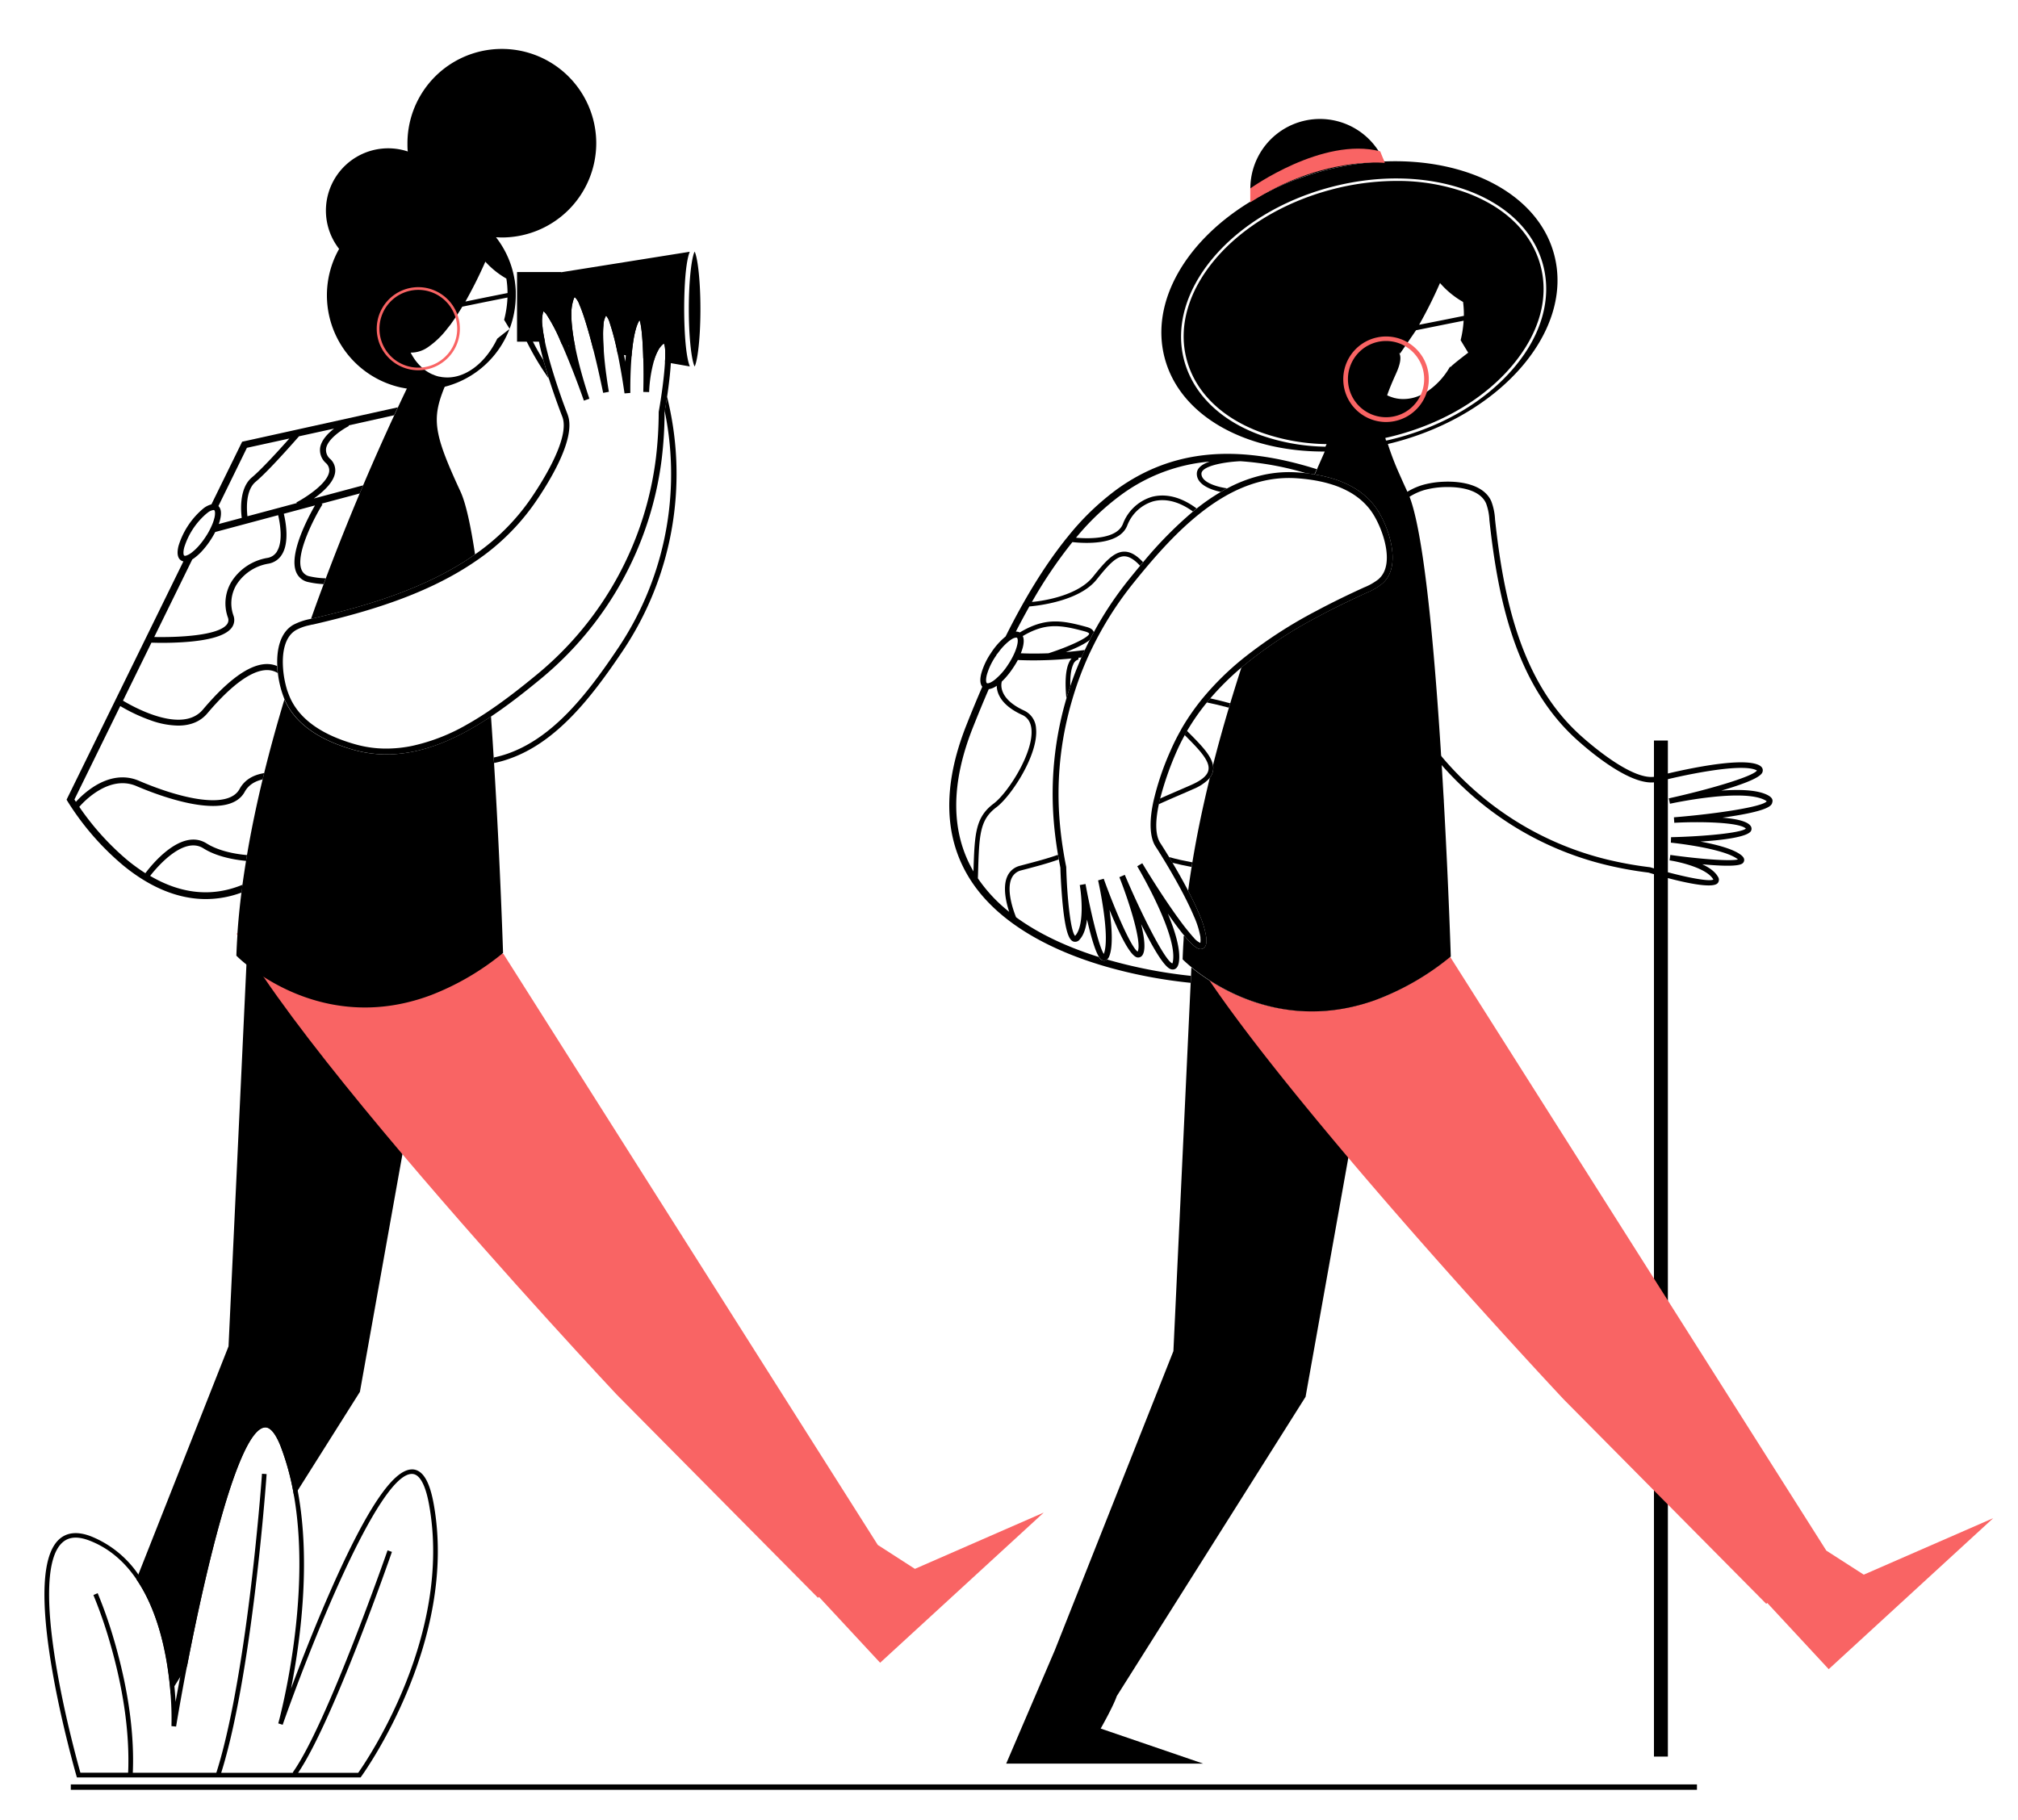 <svg id="Capa_1" data-name="Capa 1" xmlns="http://www.w3.org/2000/svg" viewBox="0 0 869.81 784.71"><title>Mesa de trabajo 43</title><path d="M762.05,342.83c-4.4-2.38-12.31-2.6-20.15-2,17.5-5.12,17.77-7.44,17.89-8.57.07-.59-.07-1.67-1.71-2.46-8.83-4.21-41.69,4.2-44.15,4.88h0c-9.32,2.44-27.19-12.72-32.44-17.42-26.32-23.52-33.53-60.43-37.1-93.44l0-.19a26.08,26.08,0,0,0-1.58-7.49c-3-6.9-12.31-8.79-20.39-8.48a38.73,38.73,0,0,0-8.91,1.31,28.07,28.07,0,0,0-9.74,5c-.69.54-1.37,1.12-2,1.74.36.21.71.42,1,.64s.69.45,1,.68c.67-.59,1.34-1.15,2-1.66a25.68,25.68,0,0,1,8.31-4.17,37.33,37.33,0,0,1,9.3-1.24c7-.12,14.77,1.54,17.17,7.08a23.64,23.64,0,0,1,1.4,6.8l0,.2c3.63,33.45,11,70.89,37.88,95,7,6.28,24.44,20.58,34.62,17.95,9.54-2.49,35.78-8.24,42.53-5a2.26,2.26,0,0,1,.3.17c-1.72,2.6-20.79,8.21-38,12l.26,1.16.25,1.16c.31-.07,31.22-6.82,41-1.53a3.22,3.22,0,0,1,.71.49c-1.91,2.42-22,5.44-40,6.89l.16,2.36c11.34-.62,28.17-.25,30.86,2.51-2.13,1.88-18.12,3.38-32.25,3.7l-.09,2.36c.23,0,23,2.36,28.92,7.22-3.21.91-17.08-.23-29.14-1.93l-.34,2.34c4.3.64,16,3.35,18.79,8.13a1.15,1.15,0,0,1,.08.15c-2.21,1.17-15.72-1.82-27.34-5.35l-.2,0a159.43,159.43,0,0,1-18.16-3.28,134.18,134.18,0,0,1-51.7-25.25,138.23,138.23,0,0,1-30.37-33.65c-9-14-17.43-28.74-21-43.6-.21-.86-.4-1.71-.56-2.56l-1.08.57-1.1.59c.17.86.37,1.71.58,2.56,3.71,15,12.14,29.72,21.14,43.73a140.1,140.1,0,0,0,32.54,35.48,136.19,136.19,0,0,0,51,24.43,160.21,160.21,0,0,0,18.33,3.32c6.33,1.92,19.14,5.53,25.87,5.53,2,0,3.43-.31,4-1.07a2.3,2.3,0,0,0,0-2.74c-1.27-2.21-3.82-3.95-6.71-5.3l.82.07c15.9,1.41,16.64-.24,17.09-1.22.27-.61.32-1.55-.95-2.64-3.25-2.78-10.93-4.75-17.76-6,9.84-.64,20.54-2,21.83-4.65a2.07,2.07,0,0,0-.28-2.2c-1.52-2-6.43-3-12.06-3.46,20.7-2.88,21.22-5.37,21.48-6.58C764.19,345,764,343.87,762.05,342.83Z"/><rect x="712.9" y="319.23" width="6" height="438"/><rect x="30.52" y="769.23" width="700.91" height="2.32"/><path d="M186.34,425.5l-.63,3.53-12.25,68.53L155.13,600l-26.81,42.51L126.75,645A111.44,111.44,0,0,0,121,623.59c-1.52-3.91-4-8.54-6.9-8.21-11.37,1.17-25.38,61-33.46,102.82l-2.87,4.55-2.5,4-1,1.62,0,0q-.1.32-.24.66c-.13.36-.29.74-.46,1.14-.07-.91-.15-1.86-.24-2.84v0c-.11-1.13-.23-2.3-.38-3.5h0c-1.55-13.14-5.28-30.1-14.14-43l.88-2.23L98.5,580.39l7.72-164.58.26-5.69.35-7.36.47-10.09s16.75,5.95,34.87,12.79C165.1,414.12,190.21,424.21,186.34,425.5Z"/><path d="M449.87,652.05l-70.51,64.73L353,688.4l-.43.38-86.76-87.6s-47.48-50.57-92.37-103.62c-22.8-26.94-44.93-54.52-59.82-76.42-2.63-3.86-5-7.55-7.16-11-1.52-2.46-2.91-4.82-4.14-7.05l-.38-.68.42,0,4.45.34,35.34,2.7,74.25,5.68.54,0L378.35,666l16,10.31Z" fill="#f96464"/><path d="M289.69,181.44q-.88-5.19-2.18-10.48c-.42,2.87-.8,5.19-1,6.31h0c.32,1.53.6,3,.86,4.55A134.62,134.62,0,0,1,266,280c-6.44,9.59-13.32,19.07-21,27s-16.22,14.35-26,17.82a45.82,45.82,0,0,1-6.18,1.72l.15,2.38A47.63,47.63,0,0,0,219.8,327c20.13-7.16,35-26.22,48.16-45.74A137,137,0,0,0,289.69,181.44Zm-55.47-26.18c-1.72-2.78-3.28-5.52-4.53-8-1.79-3.6-2.91-6.71-2.83-8.75,0-.16,0-.27,0-.34a8.18,8.18,0,0,1,3,2.06c.47.42,1,.9,1.49,1.43a32.53,32.53,0,0,1-.23-3.4c-.46-.4-.88-.74-1.26-1-2.38-1.79-3.26-1.52-3.83-1.34s-1.5.72-1.57,2.53q-.1,3.11,2.59,8.84a119.38,119.38,0,0,0,8.29,14.19c.39.58.78,1.18,1.19,1.77C235.76,160.63,235,157.94,234.22,155.26Z"/><path d="M204.76,239c-20.69,14.59-46.49,22.22-70.5,27.75l-.21.05h0q2.7-7.66,5.46-15l.93-2.5c4.94-13.12,9.9-25.44,14.59-36.57.5-1.19,1-2.36,1.49-3.51,4.93-11.6,9.52-21.81,13.4-30.18h0c.54-1.18,1.07-2.31,1.59-3.41q1.49-3.17,2.79-5.91l.09-.18c.44-.92.86-1.79,1.25-2.62.12-.24.23-.48.35-.71s.11-.24.17-.36c1.67-3.47,3-6.21,4-8.15a18.77,18.77,0,0,0,7.55,6.3l.28-.17c.41.19.79.34,1.13.46l.2.07a.05.05,0,0,1,0,0l-.2.14a11.8,11.8,0,0,0,1.44.4,4.05,4.05,0,0,0,.5.12c.42.08.83.15,1.25.19-.68,1.58-1.27,3.06-1.78,4.46,0,.08-.05.15-.08.22-4.28,11.91-2.6,19.09,8.14,42.25C200.84,217.16,202.92,226.71,204.76,239Z"/><path d="M216.83,410.82l-.41.32A112.87,112.87,0,0,1,185.71,429c-32.08,12-57.94,1.14-72.07-7.89a82.52,82.52,0,0,1-7.42-5.33,51.42,51.42,0,0,1-4.34-3.81q.15-4.42.46-8.93c0-.22,0-.43,0-.65q.6-8.69,1.73-17.6c.13-1.12.28-2.24.43-3.37.46-3.4,1-6.83,1.54-10.26.13-.84.27-1.67.41-2.51,1.83-10.83,4.12-21.77,6.75-32.69l.66-2.71c2.63-10.66,5.58-21.29,8.73-31.73,4.44,10.2,14.65,17.55,30.38,21.88a51.26,51.26,0,0,0,13.56,1.81c.92,0,1.85,0,2.78-.07a59,59,0,0,0,8.79-1.13c1.15-.23,2.29-.5,3.42-.79,10.41-2.71,20.45-7.94,30.11-14.38.41,5.91.8,11.83,1.16,17.67l.15,2.38C215.63,372.34,216.83,410.82,216.83,410.82Z"/><path d="M593.36,430.82l-12.2,68.27L562.73,602.15l-81.37,129,0,0c-1.53,4.49-6.94,14-6.94,14l44.17,15.11H433.7l20.93-48.82,51.14-129,7.44-158.71.14-3,.17-3.7.43.34a84,84,0,0,0,7.29,5.24l.2.13C535.57,431.73,561.35,442.58,593.36,430.82Z"/><path d="M859.13,654.45l-70.91,65.1L761.73,691l-.43.38L674.05,603.3s-47.76-50.87-92.89-104.21c-22.81-27-45-54.54-59.92-76.52l.2.13c14.13,9,39.91,19.88,71.92,8.12l.53-.19h0a113.38,113.38,0,0,0,30.89-18l.25-.19,162.16,256,16.14,10.37Z" fill="#f96464"/><path d="M669.89,109.78C663,83.69,632.54,68.11,596.65,69.6h-.09l-2,.11c-.66,0-1.32.08-2,.13l-1.44.12c-.87.07-1.74.16-2.61.26h-.06l-2.23.27-2.24.31c-1.21.18-2.42.38-3.64.6l-1.77.34-2,.41c-1.35.28-2.71.6-4.07.94l-2.05.52q-1.41.38-2.79.78l-.66.19-1.36.41q-.52.15-1,.33l-1,.33-1,.33-1.28.44c-1,.34-1.93.69-2.89,1l-.38.14c-.86.33-1.72.67-2.57,1s-1.9.79-2.84,1.2-1.86.83-2.78,1.26S548,82,547.1,82.42l-.21.11-.84.42c-.83.42-1.66.85-2.47,1.31-.65.35-1.3.71-1.94,1.08l-1.12.64-1.12.66c-.17.1-.34.2-.5.31-27.73,16.87-43.31,43.23-36.88,67.42,6.61,24.91,34.62,40.23,68.36,40.28H571l-.2.45c-1,2.3-2.07,4.7-3.15,7.16l-.12.28-.86,2q2.67.42,5.11,1.05l1.12.29c1,.27,2,.57,2.92.89a41.34,41.34,0,0,1,8.37,3.88c.36.22.71.45,1.06.69s.69.47,1,.71a29.63,29.63,0,0,1,7.12,7.28c5.1,7.45,11.1,24.5,2.63,32.07a27,27,0,0,1-7,4.13l-.19.09c-6.12,2.81-12.34,5.79-18.5,9l-1.06.57-1.1.59a187.64,187.64,0,0,0-33.06,21.93c-.11.37-.24.75-.36,1.12-1.52,4.73-3,9.5-4.46,14.32l-.09.31c-.17.54-.33,1.07-.49,1.61l-.09.31c-2.33,7.85-4.55,15.8-6.59,23.78,0,.21-.11.42-.16.63a6.51,6.51,0,0,1,0,2.45,6.83,6.83,0,0,1-1.36,3c-.11.43-.22.87-.32,1.3-2.86,11.77-5.32,23.56-7.23,35.21l-.06.37c-.09.54-.17,1.07-.26,1.61l-.06.36c-.51,3.24-1,6.48-1.41,9.69a2.89,2.89,0,0,1,0,.29c1.83,3.5,3.56,7.08,4.92,10.42a37.77,37.77,0,0,1,2.87,9.72,10.19,10.19,0,0,1,0,2.27c-.24,1.93-1.3,2.43-1.91,2.56s-1.6.34-4-1.83a38,38,0,0,1-3.46-3.71l-.39,0,0,.41c0,.22,0,.44,0,.65h0c0,.09,0,.18,0,.27-.2,2.93-.34,5.83-.44,8.71,0,0,1.36,1.39,3.92,3.49l.43.34a84,84,0,0,0,7.29,5.24l.2.13c14.13,9,39.91,19.88,71.92,8.12l.53-.19h0a113.38,113.38,0,0,0,30.89-18l.25-.19.16-.13s-.94-29.94-3-66.87c0-.5-.05-1-.08-1.51s-.06-1.07-.1-1.61c-2.86-50.94-7.81-113.71-15.27-129.81q-1.34-2.88-2.48-5.44c-.19-.41-.36-.8-.53-1.19s-.35-.77-.51-1.15a123.45,123.45,0,0,1-5-12.86c0-.17-.11-.34-.16-.51,1.11-.26,2.24-.54,3.36-.84C647.83,178.22,678.46,142.07,669.89,109.78ZM622.09,140l3.29-.66,5.48-1.09a46,46,0,0,1-.79,6.16c-.15.76-.32,1.5-.5,2.24,1.79,3,3.27,5.38,3.27,5.38s-7.55,5.71-7.67,6.33c0,.06-.06-.08-.12-.4a31.71,31.71,0,0,1-10,10.88,22.28,22.28,0,0,1-2.7,1.48A17.6,17.6,0,0,1,604,172a16.23,16.23,0,0,1-2.18-.27l-.59-.13c-.2,0-.39-.1-.58-.15a21.44,21.44,0,0,1-2.26-.81c-.16-.08-.33-.15-.49-.24.94-2.75,2.21-5.75,3.78-9.24,2-4.37,2.26-7,1.6-8.6a2.6,2.6,0,0,0-.34-.59,2.46,2.46,0,0,1,.43.48l.3-.37,2-2.88,1.13-1.65,3.56-5.19Zm-10.41,0a193.1,193.1,0,0,0,9-18,38,38,0,0,0,9.94,8.16,40.6,40.6,0,0,1,.34,6l-6.51,1.31-1.78.36Zm-14,49.84-.28.06q-.15-.57-.3-1.11l.29-.07c1.47-.32,2.94-.68,4.41-1.07,20.41-5.42,38.12-16,49.87-29.91S667.78,128.61,664,114.5,648.85,89.23,631.84,83a87.75,87.75,0,0,0-29.94-5,110.53,110.53,0,0,0-28.2,3.77c-42.05,11.17-70,44-62.21,73.2,3.75,14.11,15.18,25.28,32.19,31.47a86.9,86.9,0,0,0,28.12,5c-.17.37-.33.74-.51,1.12a88.24,88.24,0,0,1-28-5c-17.37-6.32-29-17.77-32.9-32.24-7.91-29.81,20.36-63.27,63-74.6,20.63-5.48,41.52-5,58.82,1.26s29.06,17.77,32.9,32.24-.62,30.22-12.57,44.32-29.81,24.8-50.44,30.28C600.64,189.2,599.18,189.56,597.7,189.89Z"/><path d="M481.65,210.76a112.45,112.45,0,0,0-21.46,20.67c-.49.59-1,1.18-1.44,1.79-8.67,11-17.05,24.6-25.32,41.16a30.55,30.55,0,0,0-6.34,7.18,30.19,30.19,0,0,0-4.13,8.78c-.79,3.09-.32,4.78.43,5.7q-3.45,7.95-6.88,16.64c-10.34,26.11-9.77,48.47,1.69,66.47,13.37,21,39.37,32.05,58.82,37.63a208.86,208.86,0,0,0,36.19,6.9l.14-3a209,209,0,0,1-36.2-7.06,1.86,1.86,0,0,1-1.45.48c-.51-.05-1.15-.12-2.05-1.54h0c-12.11-3.8-24.92-9.29-35.69-17.15h0c-.56-1.35-4.56-11.33-1.9-16.89a6.05,6.05,0,0,1,4.1-3.32l2.72-.71c3.7-1,8.57-2.24,13.47-4-.13-.67-.25-1.33-.35-2-4.92,1.75-9.89,3-13.62,4l-2.74.73a8,8,0,0,0-5.38,4.38c-2.22,4.64-.58,11.48.73,15.48a65.4,65.4,0,0,1-13.5-14.45l.06-1.76c.5-17.06.69-23.44,7.95-28.89,6.38-4.79,18.24-22.84,17.06-34a8.94,8.94,0,0,0-5.24-7.72c-10.95-5.06-9.85-11.28-9.51-12.47.58-.55,1.17-1.15,1.75-1.81a36.24,36.24,0,0,0,3.15-4.14,33.73,33.73,0,0,0,2-3.32c2,.09,4.21.15,6.69.15,4.72,0,10.3-.2,16.48-.82a7.31,7.31,0,0,0-1.13,1.79c-1.54,3.34-1.76,8.91-1.1,15.48.52-1.77,1.08-3.55,1.68-5.3v0c-.1-4,.28-7.23,1.24-9.33a3.46,3.46,0,0,1,2.35-2.23l-.14-.7,1.36-.16c.47-1.07,1-2.14,1.46-3.2q-4.26.57-8.18.9c3.93-1.52,8-3.37,10.29-5.24.57-1.11,1.15-2.23,1.75-3.33-.41-1.54-2.51-2.1-3.25-2.3-10.48-2.86-17.75-4.14-28.65,2.41a3.11,3.11,0,0,0-1.71-.34q2.91-5.67,5.84-10.87c3.5-.3,21.52-2.22,29-11.62,4.66-5.82,8.24-9.95,11.81-10,2.09,0,4.3,1.26,6.9,4.08l1.29-1.54c-2.95-3.15-5.56-4.6-8.23-4.54-4.45.1-8.33,4.53-13.33,10.79-7.31,9.13-24.73,10.76-26.35,10.89a1.74,1.74,0,0,0-.11.18v-.17h.12a196.31,196.31,0,0,1,17.44-25.81,56.55,56.55,0,0,0,6.19.34c6.76,0,15-1.34,17.43-7.43A17.28,17.28,0,0,1,497,216.14c5.32-1.44,11.24.07,17.18,4.35l1.6-1.3c-8.29-6.16-15-6.12-19.3-5A19.27,19.27,0,0,0,484,225.86c-2.57,6.42-13.74,6.5-20.21,5.95A108,108,0,0,1,483.4,213.2a75.13,75.13,0,0,1,38-14.22c-3.68,1.27-5.54,3-5.54,5.25,0,4.82,6.37,7,10.29,7.81h0c.92-.53,1.84-1,2.78-1.53-3.45-.45-11.08-2.28-11.08-6.28,0-3.26,9.38-5.06,16.75-5.41a128.45,128.45,0,0,1,28.4,5.19h0c1,.12,2.05.26,3,.42l.57.1.86-2,.12-.28C532.5,191.21,505.07,194,481.65,210.76Zm-40.81,68.36c.61-2.38.47-3.92,0-4.93,9.66-5.71,16-4.93,26.77-2,1.52.42,1.85.85,1.85.94,0,1.53-8.06,5.43-17.52,8.48h0c-4.59.18-8.63.15-11.95,0A19.58,19.58,0,0,0,440.84,279.12Zm-.36,29c2.44,1.12,3.77,3.12,4.09,6.11,1.07,10.13-10.11,27.56-16.27,32.18-7.84,5.88-8.23,12.83-8.71,29.23-9.8-16.82-9.9-37.63-.3-61.88q3.45-8.7,6.89-16.67a7.64,7.64,0,0,0,3.44-1.48C429.67,298.73,431.34,303.92,440.48,308.14ZM438,274.86a.68.68,0,0,1,.33.07c.32.21.6,1.34,0,3.56a20.14,20.14,0,0,1-1.06,3,29.3,29.3,0,0,1-1.46,2.91c-.39.69-.81,1.38-1.27,2.07a27.75,27.75,0,0,1-5.87,6.64,10.5,10.5,0,0,1-1.17.79c-1.14.68-1.87.75-2.12.59s-.52-1-.21-2.71a8.15,8.15,0,0,1,.18-.85,27.77,27.77,0,0,1,3.79-8c.08-.13.17-.25.26-.38s.24-.52.37-.78l-.05.32c.26-.39.54-.77.83-1.14a24.74,24.74,0,0,1,4.46-4.66,10.58,10.58,0,0,1,1.11-.76A4,4,0,0,1,438,274.86Z"/><path d="M522.84,332.25a6.83,6.83,0,0,1-1.36,3,9.57,9.57,0,0,1-.74.85,20.67,20.67,0,0,1-6.43,4.07c-1.79.8-3.68,1.62-5.61,2.45-3,1.29-6.2,2.67-9.28,4.09q.25-1.23.57-2.46c2.58-1.16,5.26-2.32,7.92-3.47,1.92-.83,3.8-1.64,5.58-2.43,4.54-2,7-4.12,7.38-6.44.75-4-4.35-9.12-10.26-15.06.34-.6.68-1.21,1-1.8l.34.35c5.07,5.09,9.32,9.37,10.58,13.35a6.06,6.06,0,0,1,.26,1.08A6.51,6.51,0,0,1,522.84,332.25Z"/><path d="M513.93,371.73l-.06.37c-.09.54-.17,1.07-.26,1.61l-.48-.09c-2.42-.44-5-1-7.81-1.7-.51-.87-1-1.69-1.46-2.45,3.45.94,6.67,1.65,9.59,2.18Z"/><path d="M530.25,303.16l-.09.31c-.17.54-.33,1.07-.49,1.61l-.51-.14c-3-.82-6.1-1.55-9-2.14.48-.59,1-1.17,1.46-1.75,3,.65,5.84,1.37,8.12,2Z"/><path d="M593.39,219.32a29.63,29.63,0,0,0-7.12-7.28c-.33-.24-.67-.48-1-.71s-.7-.47-1.06-.69a41.34,41.34,0,0,0-8.37-3.88c-.94-.32-1.92-.62-2.92-.89l-1.12-.29q-2.44-.63-5.11-1.05l-.57-.1c-1-.16-2-.3-3-.42h0c-1.38-.16-2.79-.28-4.25-.38a51.37,51.37,0,0,0-16.45,1.61A61.3,61.3,0,0,0,529,210.51h0c-.94.48-1.86,1-2.78,1.53h0a89.61,89.61,0,0,0-10.38,7.15l-1.6,1.3a173.45,173.45,0,0,0-21.53,21.87l-1.29,1.54c-1.6,1.91-3.19,3.85-4.75,5.79a151.12,151.12,0,0,0-15.23,22.88c-.6,1.1-1.18,2.22-1.75,3.33-.73,1.44-1.44,2.88-2.11,4.34-.51,1.06-1,2.13-1.46,3.2-1.8,4.07-3.4,8.22-4.81,12.42v0c-.6,1.75-1.16,3.53-1.68,5.3v0a145.52,145.52,0,0,0-5.4,53.23c.39,4.62,1,9.34,1.8,14.09.1.66.22,1.32.35,2,.21,1.19.44,2.39.68,3.59,0,.95.25,7.84.89,14.8,1.29,13.92,3.1,16.39,4.69,17a2.47,2.47,0,0,0,2.78-.93c1.8-2,2.71-5.2,3.1-8.58.07.29.13.57.2.86,2.22,9.34,3.8,13.47,5,15.33h0c.9,1.42,1.54,1.49,2.05,1.54a1.86,1.86,0,0,0,1.45-.48,3.47,3.47,0,0,0,.9-1.38c1.71-4.22,1.11-12.66.1-20,4,9.73,8.91,20.12,12.07,20.52a2.2,2.2,0,0,0,2.13-1c1.5-2.21.86-7.52-.56-13.38,9,18.11,12,19.55,13.49,19.55.15,0,.29,0,.41,0,.85-.1,1.94-.7,2.34-3,.92-5.26-1.52-13.35-4.75-21.08,2.6,3.74,4.72,6.58,6.46,8.73l.42.5.36.44a38,38,0,0,0,3.46,3.71c2.42,2.17,3.39,2,4,1.83s1.67-.63,1.91-2.56a10.19,10.19,0,0,0,0-2.27,37.77,37.77,0,0,0-2.87-9.72c-1.36-3.34-3.09-6.92-4.92-10.42-.12-.25-.25-.49-.38-.74-2.16-4.12-4.44-8.09-6.4-11.39-.51-.87-1-1.69-1.46-2.45-2.21-3.63-3.75-6-3.79-6.05-2.41-3.7-2.06-10.1-.65-16.74q.25-1.23.57-2.46a133.72,133.72,0,0,1,6.75-19.52c1.17-2.72,2.47-5.34,3.87-7.88.34-.6.68-1.21,1-1.8a95.53,95.53,0,0,1,8.51-12.22c.48-.59,1-1.17,1.46-1.75a118.32,118.32,0,0,1,12.67-12.66l.78-.67a187.64,187.64,0,0,1,33.06-21.93l1.1-.59,1.06-.57c6.16-3.23,12.38-6.21,18.5-9l.19-.09a27,27,0,0,0,7-4.13C604.49,243.82,598.49,226.77,593.39,219.32Zm1,30.19a25.3,25.3,0,0,1-6.41,3.71l-.2.09c-6,2.73-12,5.63-18,8.76l-1.08.57-1.1.59a196.7,196.7,0,0,0-31.77,20.6,122.54,122.54,0,0,0-17,16.64c-.49.59-1,1.18-1.45,1.78a100.11,100.11,0,0,0-7.54,10.91c-.35.59-.7,1.19-1,1.8a91.17,91.17,0,0,0-4.35,8.74,118.13,118.13,0,0,0-7.36,21.88c-.19.86-.34,1.67-.48,2.46-1.73,10,.09,14.8,1.37,16.76.66,1,1.44,2.24,2.3,3.63.5.8,1,1.64,1.55,2.54,2.93,4.82,6.43,10.91,9.37,16.78,1.26,2.5,2.42,5,3.38,7.27v0a37.41,37.41,0,0,1,2.8,8.94c0,.14,0,.29,0,.42a7.67,7.67,0,0,1,0,1.73,2.86,2.86,0,0,1-.07.36,8.18,8.18,0,0,1-2.86-2.31l-.33-.35-.09-.1c-1-1.16-2.27-2.66-3.61-4.4-.14-.17-.27-.35-.41-.53q-1.32-1.74-2.78-3.77c-4.64-6.47-10.09-14.84-14.92-22.88l-2.17,1.3c.17.29,17.43,29.29,15.38,41a2.91,2.91,0,0,1-.25.88c-3.09-1.1-13-20.47-20.49-38.18l-2.34,1c4.46,11.26,9.77,28.41,7.88,32.07-2.62-1.52-9.53-17.2-14.63-31.39l-2.42.71c.06.24,5.39,24.12,2.46,31.7-2-2.93-5.54-17.35-7.88-30.14l-2.49.45c.8,4.56,2,17.37-1.88,21.76a1.58,1.58,0,0,1-.13.13c-1.92-1.84-3.46-16.52-3.82-29.48l0-.21c-.28-1.36-.54-2.73-.78-4.09-.12-.66-.23-1.33-.34-2-.76-4.52-1.32-9-1.69-13.41a142.57,142.57,0,0,1,3.76-46.57h0c.4-1.65.85-3.3,1.32-4.94A143.83,143.83,0,0,1,469,283.05c.49-1.09,1-2.17,1.53-3.25a148.43,148.43,0,0,1,18.05-28.53c7.78-9.66,16-19.15,25-26.93s18.68-13.85,29.41-16.65a49.23,49.23,0,0,1,15.64-1.54q3.36.22,6.44.67l.57.09a60.3,60.3,0,0,1,6.08,1.26q1.51.41,2.94.87a39,39,0,0,1,7.5,3.34c.36.21.71.42,1.05.64s.69.45,1,.68a27.65,27.65,0,0,1,4.89,4.28,24.22,24.22,0,0,1,2.19,2.77C595.82,227.34,601.55,243.06,594.34,249.51Z"/><path d="M596.56,69.6a122.16,122.16,0,0,0-26.13,4,120.07,120.07,0,0,0-31,13,29.19,29.19,0,0,1-.5-5.41A30,30,0,0,1,596.56,69.6Z"/><path d="M538.9,81.23s31.19-22.41,56-16l2,5s-27-3-58,17Z" fill="#f96464"/><path d="M257,61.78a40.69,40.69,0,0,0-81.38,0c0,1.19,0,2.36.15,3.52a26.84,26.84,0,0,0-29.6,42,40.34,40.34,0,0,0-2.44,5.09h0a40.73,40.73,0,0,0,29.34,54.71l.09,0a40.15,40.15,0,0,0,4.69.71c1.23.11,2.48.17,3.75.17a40.25,40.25,0,0,0,7.58-.71l.08,0c1.06-.2,2.1-.44,3.12-.73l.37-.1h0a40.75,40.75,0,0,0,26.84-24.56c-.4.3-3.19,2.42-5.27,4.13-5.22,10.84-14.3,17.64-23.29,16.6-.42,0-.83-.11-1.25-.19h-.12l-.2-.05-.13,0-.38-.09c-.31-.08-.61-.16-.91-.27a1.52,1.52,0,0,1-.2-.06l0,0c-.34-.12-.72-.27-1.13-.46l-.19-.08-.09,0a16.66,16.66,0,0,1-4.49-2.92,16.19,16.19,0,0,1-1.51-1.48,20.67,20.67,0,0,1-1.55-1.9A25.4,25.4,0,0,1,177,152a12.74,12.74,0,0,0,7.47-2.35l.09-.06a36.44,36.44,0,0,0,8.19-7.88h0c.33-.4.65-.82,1-1.24a.06.06,0,0,1,0,0l.81-1.05a.14.14,0,0,0,0-.06c.85-1.16,1.68-2.38,2.5-3.63l.55-.86c.56-.87,1.12-1.77,1.66-2.67l9.77-2,3.41-.68,6.29-1.26a45.43,45.43,0,0,1-.83,6.93c-.18.91-.38,1.8-.62,2.68,1.25,2.09,2.22,3.64,2.36,3.87a39.47,39.47,0,0,0,2.07-7.6,40.78,40.78,0,0,0,.59-6.59v-.31c0-.24,0-.47,0-.71s0-.68,0-1a38.36,38.36,0,0,0-.39-4.19c0-.33-.1-.66-.16-1a40.25,40.25,0,0,0-5.53-14.57,38.61,38.61,0,0,0-2.43-3.48c.85,0,1.71.08,2.57.08A40.69,40.69,0,0,0,257,61.78Zm-38.75,58.29a39.74,39.74,0,0,1,.51,6.25l-7.3,1.46-2.06.41L200.6,130a191.37,191.37,0,0,0,8.6-17.2A36.38,36.38,0,0,0,218.24,120.07Z"/><path d="M294.9,133.23c0,3.63.14,18.9,2.43,24.73l-8.22-1.43-2.49-.44c.24-4.11.12-7.11-.49-8l-.16.11a8.78,8.78,0,0,0-2.25,2.73,21.82,21.82,0,0,0-1.73,4.14l-.06.22-4.69-.82c-.18-6.62-.59-12.35-1.23-15.2a8.63,8.63,0,0,0-.37-1.26c-1.54,2.39-2.49,7-3.07,11.89-.15,1.22-.27,2.47-.37,3.7l-2.49-.44-.77-.13-.95-.17-1.76-.3A105.39,105.39,0,0,0,262.74,139a8.15,8.15,0,0,0-1.52-2.94,8.57,8.57,0,0,0-1.13,4.19,40.86,40.86,0,0,0-.15,4.6c0,2,.12,4.3.3,6.66l-3.65-.64-.84-.14c-.55-2.17-1.11-4.27-1.66-6.26h0c-.78-2.77-1.54-5.33-2.27-7.57,0,0,0,0,0,0-.74-2.26-1.46-4.18-2.1-5.66a7.9,7.9,0,0,0-2-3.18,2.94,2.94,0,0,0-.43.81,19.61,19.61,0,0,0-1,7,45.52,45.52,0,0,0,.26,4.68h0a88.84,88.84,0,0,0,1.37,8.86l-2.65-.46-.13,0h0l-1.6-.27-1.38-.24c-.13-.33-.28-.65-.42-1l-.07-.16a71.73,71.73,0,0,0-6.13-11.72,4.39,4.39,0,0,0-1.3-1.31,1.75,1.75,0,0,0-.14.34,15.68,15.68,0,0,0-.27,6.2c.12,1.25.32,2.62.58,4.06.13.74.28,1.51.45,2.29l0,.14h-12v-30h19v.09l55.44-8.84C295,114.29,294.9,129.6,294.9,133.23Z"/><path d="M287.36,145.83a2.43,2.43,0,0,0-2.89.34,8.55,8.55,0,0,0-1.39,1.31,13.94,13.94,0,0,0-1.88,2.85,24.26,24.26,0,0,0-1.47,3.57l0-.88c-.22-7.3-.68-11.56-1.23-14.07-.71-3.31-1.57-3.58-2.19-3.77a1.74,1.74,0,0,0-.77-.07,2.68,2.68,0,0,0-1.9,1.4,15.09,15.09,0,0,0-1.68,3.77,38.39,38.39,0,0,0-1.06,4.23,84.22,84.22,0,0,0-1.16,8.64c-.08.94-.15,1.88-.21,2.81-.18-1-.37-2-.56-2.94a93.92,93.92,0,0,0-4-14.93,10.19,10.19,0,0,0-2.58-4.24,1.83,1.83,0,0,0-.54-.3,2.19,2.19,0,0,0-2.28.58,6.15,6.15,0,0,0-1.44,2.91,21.22,21.22,0,0,0-.58,3.59,54.88,54.88,0,0,0-.12,6.63c-1.43-5.48-2.67-9.57-3.75-12.63-.64-1.81-1.22-3.25-1.75-4.41-2.07-4.58-3.34-4.69-4.11-4.76s-2,.29-2.88,2.45a17.22,17.22,0,0,0-1,4.61,31.77,31.77,0,0,0-.14,3.85,74.66,74.66,0,0,0,1.45,12.53l.09.49-.22-.51h0c-1.2-2.79-2.26-5.12-3.21-7.08a50.67,50.67,0,0,0-4.31-7.55c-1.25-1.72-2.11-2.31-2.73-2.52a2.52,2.52,0,0,0-.8-.1c-.62,0-1.75.28-2.37,2.11a13.75,13.75,0,0,0-.53,4.5,32.53,32.53,0,0,0,.23,3.4c.17,1.57.44,3.25.79,5q0,.3.12.6c.51,2.58,1.18,5.3,1.92,8s1.54,5.37,2.35,7.93c2.55,8.05,5.17,14.87,5.78,16.44,3.71,9.52-10,30.24-14.29,36.36a94.52,94.52,0,0,1-23.3,23c-20.69,14.59-46.49,22.22-70.5,27.75l-.21.05h0a27,27,0,0,0-7.66,2.59c-5.62,3.27-7.21,10.55-6.88,17.72h0q.08,1.5.24,3a42.71,42.71,0,0,0,2.75,11.06c0,.13.11.25.16.37,4.44,10.2,14.65,17.55,30.38,21.88a51.26,51.26,0,0,0,13.56,1.81c.92,0,1.85,0,2.78-.07a59,59,0,0,0,8.79-1.13c1.15-.23,2.29-.5,3.42-.79,10.41-2.71,20.45-7.94,30.11-14.38,7.16-4.78,14.12-10.22,20.87-15.78a146.19,146.19,0,0,0,52.67-95.48,171.34,171.34,0,0,0,1.2-19.72c0-.12.06-.32.1-.61h0c.2-1.12.58-3.44,1-6.31.34-2.31.7-5,1-7.66s.49-4.88.6-6.77C289.57,148.5,288.52,146.55,287.36,145.83Zm-.74,10.26c-.13,2.51-.41,5.44-.78,8.54-.23,2-.5,4-.81,6.07-.33,2.3-.71,4.61-1.11,6.86l0,.21a170.32,170.32,0,0,1-1.19,19.54,143.62,143.62,0,0,1-51.77,93.84c-6.32,5.2-12.82,10.3-19.48,14.82-3.37,2.3-6.79,4.45-10.25,6.39a82.43,82.43,0,0,1-22.8,9c-1,.24-2.09.44-3.14.61a53.27,53.27,0,0,1-6.05.65A48.7,48.7,0,0,1,153.67,321c-15.13-4.16-24.85-11.15-28.88-20.79-.33-.78-.65-1.67-1-2.64a43.31,43.31,0,0,1-1.73-8.75c0-.05,0-.1,0-.15h0c-.61-6.88.47-14.12,5.54-17.06a20.54,20.54,0,0,1,5.4-2l1.59-.37.2,0c23.88-5.5,49.51-13.07,70.35-27.42a97.81,97.81,0,0,0,24.94-24.37c5.72-8.17,18.57-28.24,14.61-38.65l0-.07c-.92-2.36-2-5.21-3.06-8.31-.86-2.45-1.73-5.06-2.57-7.72-1.66-5.24-3.19-10.68-4.2-15.46l0-.14c-.17-.78-.32-1.55-.45-2.29-.26-1.44-.46-2.81-.58-4.06a15.68,15.68,0,0,1,.27-6.2,1.75,1.75,0,0,1,.14-.34,4.39,4.39,0,0,1,1.3,1.31,71.73,71.73,0,0,1,6.13,11.72l.07.16c.14.32.29.64.42,1,1.58,3.59,3.24,7.62,4.88,11.82s3.17,8.34,4.63,12.49h0l2.37-.83c0-.07-.55-1.58-1.31-4-.62-2-1.39-4.54-2.19-7.45-.92-3.36-1.87-7.17-2.63-11a88.84,88.84,0,0,1-1.37-8.86h0a45.52,45.52,0,0,1-.26-4.68,19.61,19.61,0,0,1,1-7,2.94,2.94,0,0,1,.43-.81,7.9,7.9,0,0,1,2,3.18c.64,1.48,1.36,3.4,2.1,5.66,0,0,0,0,0,0,.73,2.24,1.49,4.8,2.27,7.57h0c.55,2,1.11,4.09,1.66,6.26.77,3,1.52,6.17,2.24,9.36s1.36,6.19,2,9.25l2.47-.46c-.38-2.19-.75-4.59-1.08-7.06,0-.22-.07-.45-.1-.67-.42-3.2-.78-6.51-1-9.64-.18-2.36-.28-4.62-.3-6.66a40.86,40.86,0,0,1,.15-4.6,8.57,8.57,0,0,1,1.13-4.19,8.15,8.15,0,0,1,1.52,2.94,105.39,105.39,0,0,1,3.49,13.55c.51,2.5,1,5.16,1.48,7.88.53,3,1,6.12,1.45,9.14l2.5-.2c0-.14-.13-7.84.54-15.78.1-1.23.22-2.48.37-3.7.58-4.93,1.53-9.5,3.07-11.89a8.63,8.63,0,0,1,.37,1.26c.64,2.85,1.05,8.58,1.23,15.2.11,4.62.12,9.68,0,14.48l2.52.06a57.91,57.91,0,0,1,2.16-13.72l.06-.22a21.82,21.82,0,0,1,1.73-4.14,8.78,8.78,0,0,1,2.25-2.73l.16-.11C286.74,149,286.86,152,286.62,156.09Z"/><path d="M301.9,133.23c0,13.65-1.4,22.78-2.5,24.75a6.74,6.74,0,0,1-.5-1.34c-1-3.43-2-11.78-2-23.41s1-20,2-23.41a6.74,6.74,0,0,1,.5-1.34C300.5,110.45,301.9,119.58,301.9,133.23Z"/><path d="M104.37,190.42l-13.24,27a9.45,9.45,0,0,0-3.6,1.87,34.05,34.05,0,0,0-10.57,16c-1,3.95,0,5.61,1.09,6.3a2.65,2.65,0,0,0,1,.41l-50,102-.35.73.41.69a116.49,116.49,0,0,0,24,27.65c11.76,9.64,23.79,14.5,35.62,14.5a44.17,44.17,0,0,0,15.42-2.82c.13-1.12.28-2.24.43-3.37-13,5.39-26.39,4.11-39.86-3.8,2.72-3.5,14.33-17.38,23-11.85,4.93,3.13,11.88,4.78,18.36,5.39.13-.84.27-1.67.41-2.51-6-.52-12.62-2-17.41-5C78,356.6,64.81,373.54,62.66,376.42A81.08,81.08,0,0,1,55,370.87a114.84,114.84,0,0,1-20.82-23.05c2-2.35,13-14,24.69-8.93,9.12,3.91,39.42,15.63,46.61,2.45,1.65-3,4.47-4.62,7.73-5.35l.66-2.71c-4.37.7-8.32,2.64-10.61,6.84-4.9,9-25.63,4.06-43.39-3.55-6.13-2.63-12.94-1.69-19.7,2.7a39.34,39.34,0,0,0-7.45,6.38l-.64-1,19.75-40.29a73.7,73.7,0,0,0,13.27,6.22,36.51,36.51,0,0,0,11.69,2.21c5.34,0,9.59-1.75,12.55-5.24,9.24-10.93,21.86-22.58,30.35-17.43q-.16-1.47-.24-3h0c-7.91-3.33-18.67,3-32,18.77-8.78,10.39-29-.59-34.44-3.84h0l12.26-25c1.09,0,2.59.07,4.35.07,2.71,0,6.05-.07,9.5-.3,11.2-.74,18.16-2.82,20.7-6.16a5.55,5.55,0,0,0,.8-5.33,15.57,15.57,0,0,1,1.27-13.2A20.21,20.21,0,0,1,115.63,243a8.43,8.43,0,0,0,5.91-4c3.28-5.31,1.59-14.22.79-17.53l13.43-3.59c-3.06,5.34-11.38,21.05-8.08,28.79a7.2,7.2,0,0,0,5.45,4.3,37.46,37.46,0,0,0,6.35.83l.93-2.5a34.52,34.52,0,0,1-6.74-.81,4.72,4.72,0,0,1-3.66-2.81c-2.85-6.65,5.51-22.66,9-28.27l-.45-.28,16.47-4.4c.5-1.19,1-2.36,1.49-3.51l-21.24,5.68c4-2.85,8.51-6.94,9.15-11.12a6.64,6.64,0,0,0-2.11-5.94,5.08,5.08,0,0,1-1.77-4.49c.69-4.25,7.33-8.44,9.83-9.69l-.14-.28L169.89,179h0c.54-1.18,1.07-2.31,1.59-3.41Zm2.06,2.62,18.28-4c-4.13,4.66-11.93,13.25-16.12,16.75-5.57,4.64-4.78,14.42-4.39,17.45l-9.9,2.65a17.14,17.14,0,0,0,.54-1.74c.88-3.46.19-5.16-.7-6ZM79.41,236a31.49,31.49,0,0,1,9.66-14.66l.25-.18A5.33,5.33,0,0,1,92,219.86a.68.68,0,0,1,.33.07c.17.11.32.46.35,1.1a8.54,8.54,0,0,1-.32,2.46,19.43,19.43,0,0,1-1.13,3.18,31.38,31.38,0,0,1-1.88,3.62c-.25.4-.51.81-.78,1.22a33.75,33.75,0,0,1-2.89,3.8,21.61,21.61,0,0,1-3,2.84,7.63,7.63,0,0,1-2.43,1.36,1.13,1.13,0,0,1-.86,0C79.12,239.32,78.84,238.19,79.41,236Zm40,1.7a5.94,5.94,0,0,1-4.22,2.82,22.73,22.73,0,0,0-15.48,10.35,18,18,0,0,0-1.49,15.29,3,3,0,0,1-.41,3c-3.78,5-21.76,5.64-31.33,5.44l16.4-33.45a13.14,13.14,0,0,0,1.41-1A23.62,23.62,0,0,0,87.56,237a36.24,36.24,0,0,0,3.15-4.14,35.71,35.71,0,0,0,2.06-3.52l27.12-7.26C120.61,225.17,122.14,233.23,119.39,237.67ZM138,192.94a7.47,7.47,0,0,0,2.48,6.68,4.22,4.22,0,0,1,1.39,3.77c-.79,5.19-10.44,11.28-14.09,13.18l.15.29-21.28,5.69c-.34-3-.84-11.2,3.53-14.85,5.45-4.54,16.31-16.89,18.7-19.62L144,184.76C141.32,186.82,138.55,189.7,138,192.94Z"/><path d="M186.88,648.05c-1.74-9.5-4.64-14.28-8.87-14.61l-.44,0c-8.29,0-20.09,17.84-36.06,54.48-6.37,14.63-12.12,29.41-16.07,40,3.86-19.56,8.73-54.25,2.88-85.32a110.45,110.45,0,0,0-5.49-19.68c-2.61-6.74-5.53-9.85-9-9.48-12,1.24-23.4,50.27-27.16,66.39-3.62,15.5-6.73,31.05-9,43-.77,4.07-1.44,7.72-2,10.8-.11-2.07-.27-4.37-.51-6.84-.09-1-.2-2-.32-3.08s-.26-2.18-.41-3.3v0c-.14-1-.29-2-.46-3.06-.42-2.63-.93-5.35-1.55-8.11-2.79-12.42-7.14-22.72-12.89-30.66A45,45,0,0,0,39.26,662.3c-5.79-2.23-10.43-1.79-13.81,1.31-7.32,6.73-8.26,26-2.8,57.21,2,11.47,4.54,22.53,6.6,30.77.51,2.07,1,4,1.44,5.64,1.32,5.09,2.23,8.2,2.25,8.28l.21.72H155.41l.3-.41C156.13,765.25,197.84,707.78,186.88,648.05ZM154.39,764.23h-25.9c15-22.11,39.4-92.22,40.44-95.24l-1.88-.67c-.26.75-26.13,75.11-40.87,95.75l.22.16H95.34c.59-1.87,1.17-3.81,1.72-5.83.4-1.45.8-2.93,1.18-4.44,6.43-25.14,10.86-58.92,13.54-84,2.11-19.8,3.12-34.16,3.14-34.51l-2-.14c0,.37-1.18,16.68-3.58,38.51-2.69,24.44-7,55.8-13,79.47q-.66,2.61-1.35,5.09c-.57,2-1.15,4-1.75,5.83h-36c.09-2,.13-4,.12-6-.07-16.14-3.06-32-6.37-44.58v0c-.22-.84-.43-1.66-.65-2.46-.12-.42-.23-.84-.35-1.25,0-.18-.09-.36-.15-.55-.24-.88-.49-1.74-.74-2.58h0a193.66,193.66,0,0,0-7-20l-1.84.8a195.87,195.87,0,0,1,7.6,22.17h0c3.71,13.09,7.4,30.55,7.48,48.42,0,2,0,4-.12,6H34.65c-.32-1.14-1-3.59-1.89-7-.64-2.44-1.39-5.38-2.2-8.69-1.92-7.87-4.14-17.81-5.94-28.08-5.26-30.08-4.5-49.23,2.19-55.38,2.8-2.57,6.64-2.87,11.73-.92,8.68,3.34,15.24,9.31,20.19,16.55,8.86,12.93,12.59,29.89,14.14,43h0c.15,1.2.27,2.37.38,3.5v0c.09,1,.17,1.93.24,2.84,0,.33.05.66.08,1v0a129.21,129.21,0,0,1,.33,13.09l2,.2c1.14-6.93,2.75-16,4.72-26.19,8.08-41.79,22.09-101.65,33.46-102.82,2.94-.33,5.38,4.3,6.9,8.21A111.44,111.44,0,0,1,126.75,645c7.76,45.18-6.64,97.31-6.81,97.92l1.9.6c10.62-30.46,41.39-109.29,56-108.12,3.1.23,5.54,4.72,7.06,13C195.23,704.65,158.09,759,154.39,764.23Z"/><path d="M614.1,155.6a18.5,18.5,0,0,0-7.34-8,18.31,18.31,0,0,0-9.34-2.55,17.66,17.66,0,0,0-3.65.37,18.42,18.42,0,0,0-5.31,34.16,18.31,18.31,0,0,0,16.66.64,17.26,17.26,0,0,0,3.75-2.31,18.39,18.39,0,0,0,6.16-9,18,18,0,0,0,.82-5.42A18.18,18.18,0,0,0,614.1,155.6Zm-7.48,21.45c-.24.16-.46.31-.71.46a16.44,16.44,0,0,1-21.83-23.67h0A16.42,16.42,0,0,1,597.42,147a16.31,16.31,0,0,1,8.21,2.2,16.6,16.6,0,0,1,7.1,8.24,16.47,16.47,0,0,1-6.11,19.61Z" fill="#f96464"/><path d="M196.61,134.3a17.94,17.94,0,0,0-16.31-10.51,17.94,17.94,0,0,0-17.92,17.92,17.92,17.92,0,0,0,33.76,8.36,17.85,17.85,0,0,0,.47-15.77Zm-8.06,22a16.6,16.6,0,0,1-8.25,2.18,16.34,16.34,0,0,1-3.3-.33,16.76,16.76,0,0,1-1.44-32.5,16.46,16.46,0,0,1,4.74-.69,16.77,16.77,0,0,1,15.51,10.42,16.69,16.69,0,0,1,.71,10.55A16.81,16.81,0,0,1,188.55,156.29Z" fill="#f96464"/></svg>